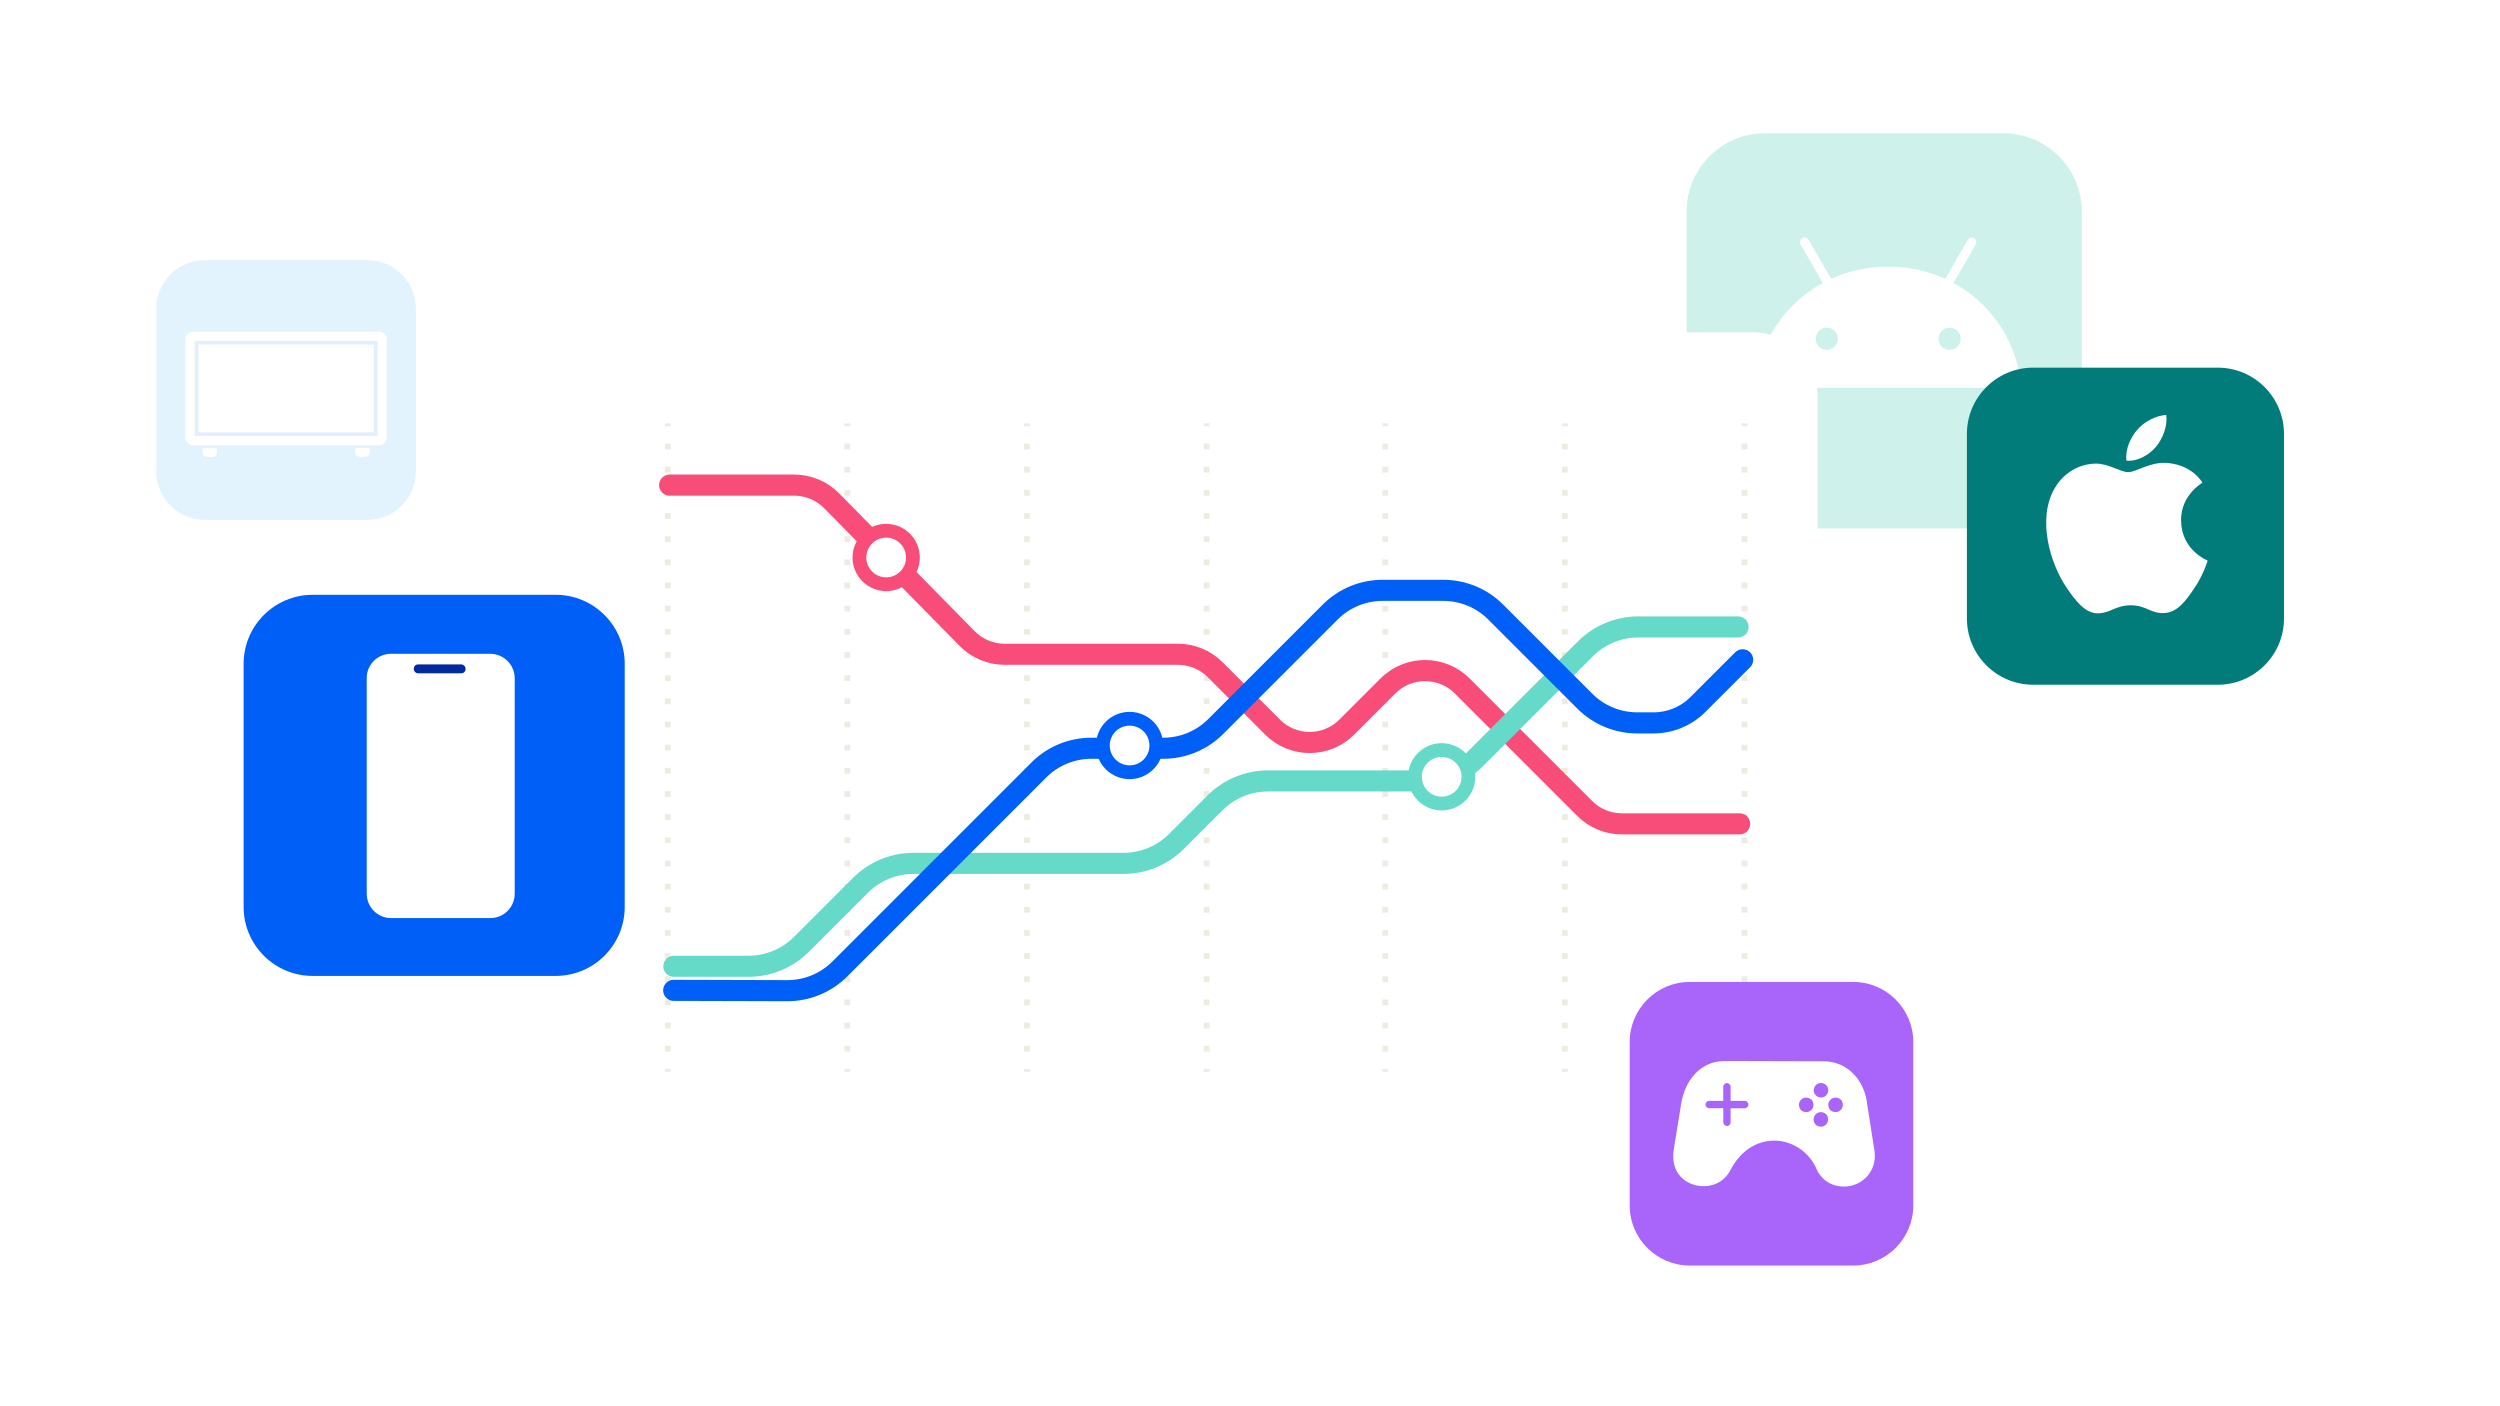 <svg width="544" height="306" viewBox="0 0 544 306" fill="none" xmlns="http://www.w3.org/2000/svg">
<g clip-path="url(#clip0_3502_1128)">
<g opacity="0.2">
<path d="M435.959 29H384.041C374.629 29 367 36.629 367 46.041V97.959C367 107.371 374.629 115 384.041 115H435.959C445.371 115 453 107.371 453 97.959V46.041C453 36.629 445.371 29 435.959 29Z" fill="#09BB9F"/>
<path d="M424.225 76.123C422.892 76.123 421.809 75.039 421.809 73.707C421.809 72.374 422.892 71.29 424.225 71.29C425.558 71.29 426.642 72.374 426.642 73.707C426.642 75.039 425.558 76.123 424.225 76.123ZM397.506 76.123C396.173 76.123 395.089 75.039 395.089 73.707C395.089 72.374 396.173 71.29 397.506 71.29C398.839 71.29 399.923 72.374 399.923 73.707C399.923 75.039 398.839 76.123 397.506 76.123ZM425.085 61.574L429.918 53.215C430.192 52.73 430.03 52.119 429.557 51.845C429.071 51.571 428.461 51.733 428.187 52.207L423.291 60.677C419.554 58.971 415.356 58.024 410.872 58.024C406.388 58.024 402.19 58.971 398.453 60.677L393.557 52.207C393.283 51.721 392.66 51.559 392.187 51.833C391.701 52.107 391.539 52.73 391.813 53.203L396.647 61.574C388.35 66.083 382.683 74.479 381.848 84.394H439.871C439.036 74.479 433.368 66.083 425.072 61.574" fill="white"/>
</g>
<path d="M482.572 80H442.428C434.459 80 428 86.459 428 94.428V134.572C428 142.541 434.459 149 442.428 149H482.572C490.541 149 497 142.541 497 134.572V94.428C497 86.459 490.541 80 482.572 80Z" fill="#017C7B"/>
<path d="M469.156 97.218C470.644 95.358 471.654 92.85 471.388 90.295C469.204 90.4 466.543 91.734 465.007 93.594C463.624 95.188 462.403 97.8 462.718 100.242C465.169 100.452 467.611 99.021 469.156 97.21" fill="white"/>
<path d="M471.363 100.727C467.813 100.517 464.789 102.741 463.09 102.741C461.392 102.741 458.796 100.833 455.982 100.881C452.326 100.938 448.93 103 447.07 106.291C443.252 112.874 446.059 122.636 449.779 127.997C451.582 130.65 453.758 133.57 456.621 133.464C459.33 133.359 460.389 131.709 463.673 131.709C466.956 131.709 467.918 133.464 470.781 133.408C473.749 133.351 475.609 130.755 477.413 128.103C479.483 125.078 480.332 122.158 480.381 121.997C480.324 121.94 474.655 119.765 474.598 113.238C474.542 107.771 479.054 105.175 479.265 105.014C476.717 101.245 472.738 100.824 471.363 100.719" fill="white"/>
<g filter="url(#filter0_d_3502_1128)">
<path d="M381.43 72.31H140.58C132.815 72.31 126.52 78.605 126.52 86.37V239.1C126.52 246.865 132.815 253.16 140.58 253.16H381.43C389.195 253.16 395.49 246.865 395.49 239.1V86.37C395.49 78.605 389.195 72.31 381.43 72.31Z" fill="white"/>
</g>
<path d="M262.56 92.12V92.75" stroke="#EFEAE2" stroke-width="1.26" stroke-miterlimit="10"/>
<path d="M262.56 96.53V230.7" stroke="#EFEAE2" stroke-width="1.26" stroke-miterlimit="10" stroke-dasharray="1.26 3.78"/>
<path d="M262.56 232.59V233.22" stroke="#EFEAE2" stroke-width="1.26" stroke-miterlimit="10"/>
<path d="M223.47 92.12V92.75" stroke="#EFEAE2" stroke-width="1.26" stroke-miterlimit="10"/>
<path d="M223.47 96.53V230.7" stroke="#EFEAE2" stroke-width="1.26" stroke-miterlimit="10" stroke-dasharray="1.26 3.78"/>
<path d="M223.47 232.59V233.22" stroke="#EFEAE2" stroke-width="1.26" stroke-miterlimit="10"/>
<path d="M184.38 92.12V92.75" stroke="#EFEAE2" stroke-width="1.26" stroke-miterlimit="10"/>
<path d="M184.38 96.53V230.7" stroke="#EFEAE2" stroke-width="1.26" stroke-miterlimit="10" stroke-dasharray="1.26 3.78"/>
<path d="M184.38 232.59V233.22" stroke="#EFEAE2" stroke-width="1.26" stroke-miterlimit="10"/>
<path d="M145.3 92.12V92.75" stroke="#EFEAE2" stroke-width="1.26" stroke-miterlimit="10"/>
<path d="M145.3 96.53V230.7" stroke="#EFEAE2" stroke-width="1.26" stroke-miterlimit="10" stroke-dasharray="1.26 3.78"/>
<path d="M145.3 232.59V233.22" stroke="#EFEAE2" stroke-width="1.26" stroke-miterlimit="10"/>
<path d="M379.6 92.12V92.75" stroke="#EFEAE2" stroke-width="1.26" stroke-miterlimit="10"/>
<path d="M379.6 96.53V230.7" stroke="#EFEAE2" stroke-width="1.26" stroke-miterlimit="10" stroke-dasharray="1.26 3.78"/>
<path d="M379.6 232.59V233.22" stroke="#EFEAE2" stroke-width="1.26" stroke-miterlimit="10"/>
<path d="M340.51 92.12V92.75" stroke="#EFEAE2" stroke-width="1.26" stroke-miterlimit="10"/>
<path d="M340.51 96.53V230.7" stroke="#EFEAE2" stroke-width="1.26" stroke-miterlimit="10" stroke-dasharray="1.26 3.78"/>
<path d="M340.51 232.59V233.22" stroke="#EFEAE2" stroke-width="1.26" stroke-miterlimit="10"/>
<path d="M301.43 92.12V92.75" stroke="#EFEAE2" stroke-width="1.26" stroke-miterlimit="10"/>
<path d="M301.43 96.53V230.7" stroke="#EFEAE2" stroke-width="1.26" stroke-miterlimit="10" stroke-dasharray="1.26 3.78"/>
<path d="M301.43 232.59V233.22" stroke="#EFEAE2" stroke-width="1.26" stroke-miterlimit="10"/>
<g style="mix-blend-mode:multiply">
<path d="M145.71 105.56H172.83C175.89 105.56 178.82 106.79 180.97 108.97L210.46 138.96C212.61 141.14 215.54 142.37 218.6 142.37H256.33C259.36 142.37 262.26 143.57 264.4 145.71L276.91 158.22C281.37 162.68 288.6 162.68 293.06 158.22L302.02 149.26C306.48 144.8 313.71 144.8 318.17 149.26L344.84 175.93C346.98 178.07 349.89 179.27 352.91 179.27H378.55" stroke="#F84D79" stroke-width="4.59" stroke-miterlimit="10" stroke-linecap="round"/>
</g>
<g style="mix-blend-mode:multiply">
<path d="M146.63 210.26H162.87C167.2 210.26 171.35 208.54 174.41 205.48L187.24 192.65C190.3 189.59 194.45 187.87 198.78 187.87H244.46C248.79 187.87 252.94 186.15 256 183.09L264.38 174.71C267.44 171.65 271.59 169.93 275.92 169.93H309.48C313.81 169.93 317.96 168.21 321.02 165.15L344.97 141.2C348.03 138.14 352.18 136.42 356.51 136.42H378.2" stroke="#66DAC9" stroke-width="4.59" stroke-miterlimit="10" stroke-linecap="round"/>
</g>
<g style="mix-blend-mode:multiply">
<path d="M146.6 215.5L171.3 215.57C175.6 215.58 179.72 213.88 182.76 210.84L193.76 199.84L226.05 167.55C229.08 164.52 233.18 162.82 237.46 162.82H253.13C257.41 162.82 261.52 161.12 264.54 158.09L289.44 133.19C292.47 130.16 296.57 128.46 300.85 128.46H314.06C318.34 128.46 322.45 130.16 325.47 133.19L344.85 152.57C347.88 155.6 351.98 157.3 356.26 157.3H359.8C363.43 157.3 366.91 155.86 369.48 153.29L379.2 143.57" stroke="#005FF7" stroke-width="4.59" stroke-miterlimit="10" stroke-linecap="round"/>
</g>
<path d="M192.83 127.13C196.045 127.13 198.65 124.524 198.65 121.31C198.65 118.096 196.045 115.49 192.83 115.49C189.616 115.49 187.01 118.096 187.01 121.31C187.01 124.524 189.616 127.13 192.83 127.13Z" fill="white" stroke="#F84D79" stroke-width="3" stroke-miterlimit="10"/>
<path d="M245.8 168.04C249.014 168.04 251.62 165.434 251.62 162.22C251.62 159.006 249.014 156.4 245.8 156.4C242.586 156.4 239.98 159.006 239.98 162.22C239.98 165.434 242.586 168.04 245.8 168.04Z" fill="white" stroke="#005FF7" stroke-width="3" stroke-miterlimit="10"/>
<path d="M313.71 174.85C316.924 174.85 319.53 172.244 319.53 169.03C319.53 165.816 316.924 163.21 313.71 163.21C310.496 163.21 307.89 165.816 307.89 169.03C307.89 172.244 310.496 174.85 313.71 174.85Z" fill="white" stroke="#66DAC9" stroke-width="3" stroke-miterlimit="10"/>
<path d="M80.22 84.21C80.18 84.33 80.16 84.45 80.16 84.58V85.39C80.16 86.06 80.71 86.61 81.38 86.61H82.91C83.58 86.61 84.13 86.06 84.13 85.39V84.58C84.13 84.45 84.11 84.32 84.07 84.21H80.22Z" fill="white"/>
<path d="M38.29 85.46C38.29 86.13 38.84 86.68 39.51 86.68H41.04C41.71 86.68 42.26 86.13 42.26 85.46V84.65C42.26 84.52 42.24 84.39 42.2 84.28H38.35C38.31 84.4 38.29 84.53 38.29 84.66V85.47V85.46Z" fill="white"/>
<path d="M120.92 129.43H68.03C59.734 129.43 53.01 136.155 53.01 144.45V197.34C53.01 205.635 59.734 212.36 68.03 212.36H120.92C129.215 212.36 135.94 205.635 135.94 197.34V144.45C135.94 136.155 129.215 129.43 120.92 129.43Z" fill="#005FF7"/>
<path d="M85.07 142.27H106.72C109.61 142.29 112 144.65 112 147.58V194.5C111.99 197.39 109.63 199.78 106.73 199.77H85.08C82.15 199.76 79.8 197.39 79.8 194.46V147.54C79.81 144.61 82.17 142.26 85.07 142.27Z" fill="white"/>
<path d="M91 146.51C90.46 146.51 90.04 146.08 90.04 145.54C90.04 145 90.46 144.54 91.01 144.58H100.35C100.89 144.58 101.31 145.01 101.31 145.55C101.31 146.09 100.89 146.55 100.34 146.51H91Z" fill="#002A9E"/>
<path d="M403.25 213.67H367.7C360.476 213.67 354.62 219.526 354.62 226.75V262.3C354.62 269.524 360.476 275.38 367.7 275.38H403.25C410.474 275.38 416.33 269.524 416.33 262.3V226.75C416.33 219.526 410.474 213.67 403.25 213.67Z" fill="#A964F9"/>
<path d="M407.85 250.15L406.32 240.46C405.84 235.2 402.09 230.94 396.85 230.94L375.31 230.88C370.08 230.85 366.6 235.04 365.79 240.35L364.23 250.03C363.33 255.35 366.97 258.1 370.67 258.11C374.79 258.11 376.28 255.09 376.57 254.55C381.47 245.25 392.19 246.94 395.39 254.61C395.64 255.18 397.18 258.2 401.3 258.2C405 258.18 408.66 255.03 407.85 250.15Z" fill="white"/>
<path d="M380.21 239.78C380.06 239.63 379.85 239.55 379.65 239.55H376.58V236.47C376.58 236.04 376.21 235.68 375.77 235.68C375.56 235.68 375.36 235.77 375.21 235.93C375.06 236.08 374.98 236.29 374.98 236.49V239.55H371.9C371.47 239.55 371.11 239.92 371.11 240.36C371.11 240.57 371.2 240.77 371.36 240.92C371.51 241.07 371.72 241.15 371.92 241.15H374.99V244.23C374.99 244.44 375.08 244.64 375.24 244.79C375.39 244.93 375.59 245.02 375.79 245.02C376.22 245.02 376.58 244.65 376.58 244.22V241.16H379.66C380.1 241.16 380.44 240.8 380.45 240.35C380.45 240.14 380.36 239.94 380.2 239.79L380.21 239.78Z" fill="#A964F9"/>
<path d="M394.24 239.33C395.37 240.89 393.72 242.76 391.99 241.66C390.44 239.98 392.56 237.85 394.24 239.33Z" fill="#A964F9"/>
<path d="M397.54 242.61C398.42 244.27 396.87 245.82 395.21 244.87C393.55 243.15 395.84 240.9 397.54 242.61Z" fill="#A964F9"/>
<path d="M396.24 238.82C395.38 238.82 394.661 238.1 394.671 237.23C394.671 236.37 395.391 235.65 396.261 235.66C397.131 235.67 397.84 236.38 397.83 237.25C397.82 238.12 397.11 238.83 396.24 238.82Z" fill="#A964F9"/>
<path d="M400.71 239.41C401.71 241.14 399.89 242.74 398.33 241.62C396.84 239.92 399.03 237.79 400.71 239.41Z" fill="#A964F9"/>
<g opacity="0.2">
<path d="M79.94 56.61H44.57C38.732 56.61 34 61.343 34 67.18V102.55C34 108.388 38.732 113.12 44.57 113.12H79.94C85.778 113.12 90.51 108.388 90.51 102.55V67.18C90.51 61.343 85.778 56.61 79.94 56.61Z" fill="#6DC5F4"/>
<path d="M77.34 97.51C77.31 97.6 77.29 97.7 77.29 97.8V98.44C77.29 98.97 77.73 99.41 78.26 99.4H79.47C80 99.4 80.44 98.96 80.43 98.43V97.79C80.43 97.69 80.41 97.59 80.38 97.49H77.33L77.34 97.51Z" fill="white"/>
<path d="M44.08 98.49C44.08 99.02 44.51 99.46 45.05 99.45H46.26C46.79 99.45 47.23 99.01 47.22 98.48V97.84C47.22 97.74 47.2 97.64 47.17 97.54H44.12C44.09 97.64 44.07 97.73 44.07 97.84V98.48L44.08 98.49Z" fill="white"/>
<path d="M82.49 73.16H42.03C41.66 73.16 41.36 73.46 41.36 73.83V95.21C41.36 95.58 41.66 95.88 42.03 95.88H82.49C82.86 95.88 83.16 95.58 83.16 95.21V73.83C83.16 73.46 82.86 73.16 82.49 73.16Z" fill="#77B1F7"/>
<path d="M82.15 74.16V94.88H42.36V74.16H82.16M82.48 72.16H42.03C41.11 72.16 40.36 72.91 40.36 73.83V95.21C40.36 96.13 41.11 96.88 42.03 96.88H82.48C83.4 96.88 84.15 96.13 84.15 95.21V73.83C84.15 72.91 83.4 72.16 82.48 72.16Z" fill="white"/>
<path d="M81.33 74.98H43.18V94.05H81.33V74.98Z" fill="white"/>
</g>
</g>
<defs>
<filter id="filter0_d_3502_1128" x="104.52" y="50.31" width="312.97" height="224.85" filterUnits="userSpaceOnUse" color-interpolation-filters="sRGB">
<feFlood flood-opacity="0" result="BackgroundImageFix"/>
<feColorMatrix in="SourceAlpha" type="matrix" values="0 0 0 0 0 0 0 0 0 0 0 0 0 0 0 0 0 0 127 0" result="hardAlpha"/>
<feOffset/>
<feGaussianBlur stdDeviation="11"/>
<feColorMatrix type="matrix" values="0 0 0 0 0 0 0 0 0 0 0 0 0 0 0 0 0 0 0.09 0"/>
<feBlend mode="normal" in2="BackgroundImageFix" result="effect1_dropShadow_3502_1128"/>
<feBlend mode="normal" in="SourceGraphic" in2="effect1_dropShadow_3502_1128" result="shape"/>
</filter>
<clipPath id="clip0_3502_1128">
<rect width="544" height="306" fill="white"/>
</clipPath>
</defs>
</svg>

